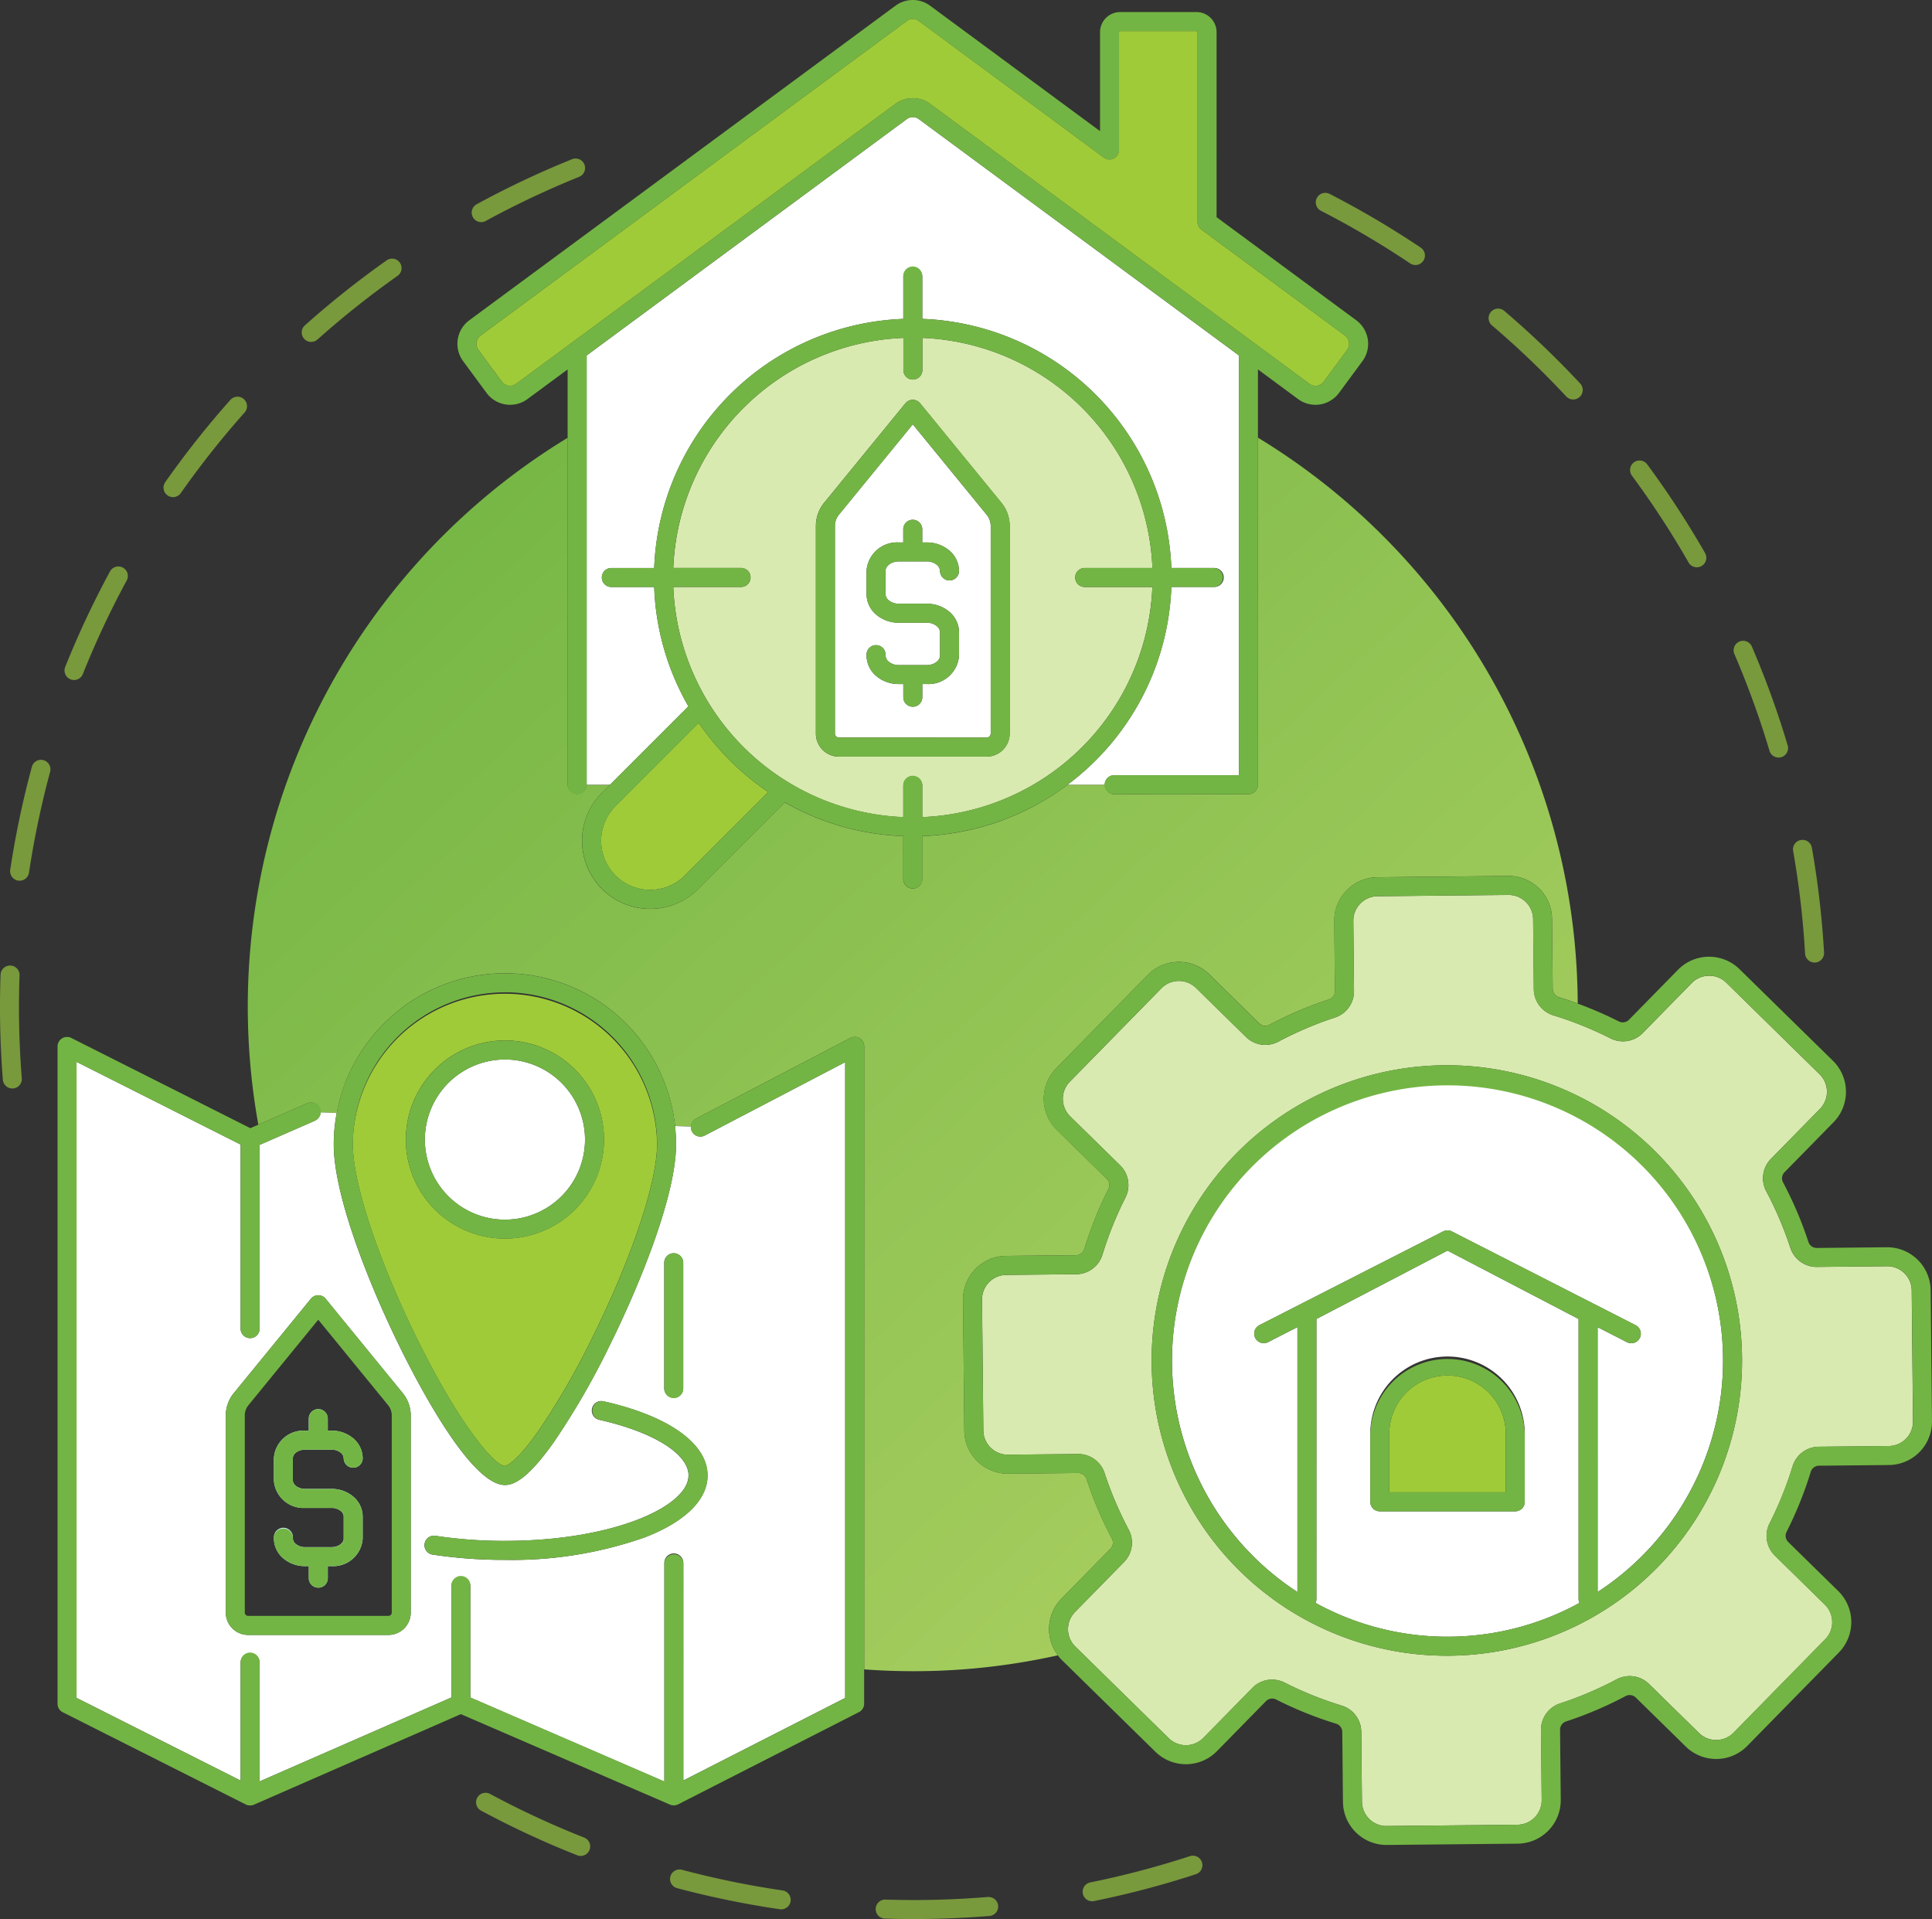 <svg id="Groupe_39873" data-name="Groupe 39873" xmlns="http://www.w3.org/2000/svg" xmlns:xlink="http://www.w3.org/1999/xlink" width="125" height="124.152" viewBox="0 0 125 124.152">
  <rect x="0" y="0" width="125" height="124.152" fill="#333333" stroke="none"/>
  <defs>
    <clipPath id="clip-path">
      <rect id="Rectangle_17507" data-name="Rectangle 17507" width="125" height="124.152" fill="#79993d"/>
    </clipPath>
    <linearGradient id="linear-gradient" x1="-0.203" y1="-0.36" x2="1.32" y2="1.172" gradientUnits="objectBoundingBox">
      <stop offset="0" stop-color="#73b544"/>
      <stop offset="0.259" stop-color="#77b746"/>
      <stop offset="1" stop-color="#c2db6d"/>
    </linearGradient>
  </defs>
  <g id="Groupe_39872" data-name="Groupe 39872" clip-path="url(#clip-path)">
    <path id="Tracé_34955" data-name="Tracé 34955" d="M120.951,44.578a.611.611,0,0,0,.294-.075,58.029,58.029,0,0,1,6.024-2.847.615.615,0,1,0-.46-1.14,59.261,59.261,0,0,0-6.152,2.907.615.615,0,0,0,.295,1.155" transform="translate(-89.818 -30.208)" fill="#79993d"/>
    <path id="Tracé_34956" data-name="Tracé 34956" d="M77.6,71.263a.613.613,0,0,0,.409-.156,58.406,58.406,0,0,1,5.219-4.145.615.615,0,0,0-.708-1,59.67,59.67,0,0,0-5.33,4.233.615.615,0,0,0,.41,1.073" transform="translate(-57.464 -49.146)" fill="#79993d"/>
    <path id="Tracé_34957" data-name="Tracé 34957" d="M16.845,151.852a.614.614,0,0,0,.8-.343,57.548,57.548,0,0,1,2.829-6.037.615.615,0,1,0-1.081-.586,58.788,58.788,0,0,0-2.89,6.166.615.615,0,0,0,.343.8" transform="translate(-12.284 -107.903)" fill="#79993d"/>
    <path id="Tracé_34958" data-name="Tracé 34958" d="M4.758,193.854a.615.615,0,0,0-.754.433,59.487,59.487,0,0,0-1.4,6.661.614.614,0,0,0,.516.7.6.6,0,0,0,.092.007.615.615,0,0,0,.607-.523,58.327,58.327,0,0,1,1.366-6.523.615.615,0,0,0-.433-.754" transform="translate(-1.942 -144.677)" fill="#79993d"/>
    <path id="Tracé_34959" data-name="Tracé 34959" d="M1.266,246.909a.615.615,0,0,0-1.229-.044c-.025.7-.038,1.416-.038,2.119,0,1.559.063,3.136.186,4.687a.615.615,0,0,0,.612.566l.049,0a.615.615,0,0,0,.564-.662c-.121-1.518-.182-3.062-.182-4.589,0-.688.012-1.386.037-2.075" transform="translate(0 -183.818)" fill="#79993d"/>
    <path id="Tracé_34960" data-name="Tracé 34960" d="M41.981,107.553a.615.615,0,0,0,.856-.15,58.133,58.133,0,0,1,4.139-5.225.615.615,0,0,0-.918-.818,59.326,59.326,0,0,0-4.227,5.336.615.615,0,0,0,.15.856" transform="translate(-31.14 -75.502)" fill="#79993d"/>
    <path id="Tracé_34961" data-name="Tracé 34961" d="M230.648,483.919a57.982,57.982,0,0,1-6.663.171.615.615,0,0,0-.039,1.229c.628.02,1.265.03,1.891.03,1.635,0,3.288-.069,4.913-.2a.615.615,0,0,0-.1-1.225" transform="translate(-166.709 -361.196)" fill="#79993d"/>
    <path id="Tracé_34962" data-name="Tracé 34962" d="M178.171,478.258a58.264,58.264,0,0,1-6.529-1.342.615.615,0,0,0-.316,1.188,59.55,59.55,0,0,0,6.668,1.37.638.638,0,0,0,.09.007.615.615,0,0,0,.088-1.223" transform="translate(-127.537 -355.955)" fill="#79993d"/>
    <path id="Tracé_34963" data-name="Tracé 34963" d="M128.494,460.283a57.6,57.6,0,0,1-6.046-2.805.615.615,0,1,0-.581,1.083,58.89,58.89,0,0,0,6.175,2.865.615.615,0,1,0,.452-1.143" transform="translate(-90.719 -341.408)" fill="#79993d"/>
    <path id="Tracé_34964" data-name="Tracé 34964" d="M283.138,473.435a57.653,57.653,0,0,1-6.445,1.7.615.615,0,0,0,.121,1.217.635.635,0,0,0,.122-.012,58.937,58.937,0,0,0,6.583-1.734.615.615,0,1,0-.382-1.169" transform="translate(-206.157 -353.35)" fill="#79993d"/>
    <path id="Tracé_34965" data-name="Tracé 34965" d="M419.7,124.1a.615.615,0,1,0,1.066-.612,59.43,59.43,0,0,0-3.719-5.7.615.615,0,1,0-.989.73A58.33,58.33,0,0,1,419.7,124.1" transform="translate(-310.46 -87.728)" fill="#79993d"/>
    <path id="Tracé_34966" data-name="Tracé 34966" d="M336.055,50.37a57.735,57.735,0,0,1,5.743,3.385.615.615,0,1,0,.684-1.021,59.027,59.027,0,0,0-5.865-3.457.615.615,0,1,0-.562,1.094" transform="translate(-250.583 -36.729)" fill="#79993d"/>
    <path id="Tracé_34967" data-name="Tracé 34967" d="M444.639,170.654a.615.615,0,0,0,1.178-.351,59.026,59.026,0,0,0-2.318-6.4.615.615,0,1,0-1.13.485,57.832,57.832,0,0,1,2.27,6.263" transform="translate(-330.148 -122.061)" fill="#79993d"/>
    <path id="Tracé_34968" data-name="Tracé 34968" d="M458.239,221.67a.615.615,0,0,0,.613.579h.036a.615.615,0,0,0,.578-.649,58.882,58.882,0,0,0-.785-6.761.615.615,0,1,0-1.211.212,57.69,57.69,0,0,1,.768,6.619" transform="translate(-341.45 -159.976)" fill="#79993d"/>
    <path id="Tracé_34969" data-name="Tracé 34969" d="M384.818,84.426a.615.615,0,0,0,.9-.838,59.542,59.542,0,0,0-4.918-4.706.615.615,0,0,0-.8.936,58.259,58.259,0,0,1,4.816,4.608" transform="translate(-283.472 -58.768)" fill="#79993d"/>
    <path id="Tracé_34970" data-name="Tracé 34970" d="M115.86,186.759l3.177-3.239a.564.564,0,0,0,.083-.662,24.493,24.493,0,0,1-1.632-3.831.564.564,0,0,0-.535-.4l-4.536.044a2.816,2.816,0,0,1-2.84-2.784l-.083-8.466a2.815,2.815,0,0,1,2.785-2.839l4.536-.045a.563.563,0,0,0,.527-.409,24.533,24.533,0,0,1,1.557-3.863.563.563,0,0,0-.1-.661l-3.239-3.177a2.816,2.816,0,0,1-.039-3.977l5.928-6.045a2.812,2.812,0,0,1,3.977-.039l3.239,3.177a.563.563,0,0,0,.662.083,24.5,24.5,0,0,1,3.831-1.632.563.563,0,0,0,.4-.535l-.045-4.536a2.812,2.812,0,0,1,2.784-2.839l8.466-.083a2.812,2.812,0,0,1,2.84,2.784l.044,4.536a.564.564,0,0,0,.41.527c.406.124.808.261,1.207.407a43.05,43.05,0,0,0-20.693-36.612V134.1a.615.615,0,0,1-.615.615h-8.672a.615.615,0,0,1-.615-.615h-2.409a16.656,16.656,0,0,1-9.405,3.325v2.748a.615.615,0,1,1-1.229,0v-2.748a16.64,16.64,0,0,1-7.662-2.18l-5.6,5.6a4.405,4.405,0,1,1-6.23-6.23l.512-.512H85.143a.615.615,0,0,1-1.229,0V111.653A43.071,43.071,0,0,0,63.9,156.093l3.165-1.385a.614.614,0,0,1,.81.317.608.608,0,0,1,.049.27l1.051.041a11.071,11.071,0,0,1,21.89.844l1.03.04a.612.612,0,0,1,.327-.521l9.977-5.213a.615.615,0,0,1,.9.545v40.3a42.917,42.917,0,0,0,12.53-.909,2.814,2.814,0,0,1,.232-3.663" transform="translate(-47.186 -83.331)" fill="url(#linear-gradient)"/>
    <path id="Tracé_34971" data-name="Tracé 34971" d="M183.816,72.456h8.057V45.3L171.166,30.012a.659.659,0,0,0-.786,0L149.672,45.3V73.071h1.509L156.254,68a16.632,16.632,0,0,1-2.213-7.719h-2.749a.615.615,0,1,1,0-1.229h2.749a16.764,16.764,0,0,1,16.117-16.117V40.184a.615.615,0,0,1,1.229,0v2.749A16.764,16.764,0,0,1,187.5,59.049h2.749a.615.615,0,1,1,0,1.229H187.5a16.733,16.733,0,0,1-6.711,12.792H183.2a.615.615,0,0,1,.615-.615" transform="translate(-111.715 -22.304)" fill="#fff"/>
    <path id="Tracé_34972" data-name="Tracé 34972" d="M124.446,51.381a.615.615,0,0,0,.615-.615V22.991L145.768,7.708a.659.659,0,0,1,.786,0l20.708,15.283V50.152h-8.057a.615.615,0,1,0,0,1.229h8.672a.615.615,0,0,0,.615-.615V23.9l2.6,1.92a1.894,1.894,0,0,0,2.645-.4l1.516-2.055a1.892,1.892,0,0,0-.4-2.645l-9.037-6.67V2.075A1.3,1.3,0,0,0,164.524.781h-4.953a1.3,1.3,0,0,0-1.294,1.294V8.484L147.285.372a1.882,1.882,0,0,0-2.246,0L117.468,20.72a1.892,1.892,0,0,0-.4,2.645l1.516,2.055a1.894,1.894,0,0,0,2.645.4l2.6-1.92V50.766a.615.615,0,0,0,.615.615m-4.872-26.692-1.516-2.054a.662.662,0,0,1,.139-.926L145.768,1.361a.659.659,0,0,1,.786,0L158.527,10.2a.615.615,0,0,0,.98-.5V2.075a.065.065,0,0,1,.065-.065h4.953a.065.065,0,0,1,.065.065V14.361a.614.614,0,0,0,.25.494l9.287,6.854a.662.662,0,0,1,.139.926l-1.516,2.055a.663.663,0,0,1-.926.14L147.285,6.719a1.883,1.883,0,0,0-2.246,0L120.5,24.829a.663.663,0,0,1-.926-.139" transform="translate(-87.104 0)" fill="#73b544"/>
    <path id="Tracé_34973" data-name="Tracé 34973" d="M148.658,10.343a1.883,1.883,0,0,1,2.246,0l24.538,18.11a.663.663,0,0,0,.926-.139l1.516-2.055a.662.662,0,0,0-.14-.926l-9.287-6.854a.615.615,0,0,1-.25-.495V5.7a.065.065,0,0,0-.064-.065H163.19a.065.065,0,0,0-.065.065v7.627a.615.615,0,0,1-.98.495L150.174,4.985a.659.659,0,0,0-.786,0l-27.57,20.348a.663.663,0,0,0-.14.926l1.516,2.054a.663.663,0,0,0,.926.139Z" transform="translate(-90.724 -3.624)" fill="#9fcb39"/>
    <path id="Tracé_34974" data-name="Tracé 34974" d="M164.18,188.876a16.877,16.877,0,0,1-4.5-4.483l-5.385,5.386a3.175,3.175,0,1,0,4.49,4.491Z" transform="translate(-114.472 -137.631)" fill="#9fcb39"/>
    <path id="Tracé_34975" data-name="Tracé 34975" d="M202.754,102.31H198.4a.615.615,0,1,1,0-1.229h4.359a15.534,15.534,0,0,0-14.886-14.886V88.25a.615.615,0,1,1-1.229,0V86.194a15.533,15.533,0,0,0-14.886,14.886h4.359a.615.615,0,1,1,0,1.229h-4.359A15.534,15.534,0,0,0,186.638,117.2V115.14a.615.615,0,0,1,1.229,0V117.2a15.534,15.534,0,0,0,14.886-14.886m-20.282,10.971a1.49,1.49,0,0,1-1.488-1.488V98.358a2.368,2.368,0,0,1,.533-1.494l5.26-6.437a.615.615,0,0,1,.952,0l5.26,6.437a2.368,2.368,0,0,1,.533,1.494v13.436a1.49,1.49,0,0,1-1.488,1.488Z" transform="translate(-128.196 -64.335)" fill="#d8eaaf"/>
    <path id="Tracé_34976" data-name="Tracé 34976" d="M186.642,88.789h2.749a.615.615,0,0,0,0-1.229h-2.749a16.764,16.764,0,0,0-16.117-16.117V68.694a.615.615,0,1,0-1.229,0v2.749a16.764,16.764,0,0,0-16.117,16.117H150.43a.615.615,0,1,0,0,1.229h2.749a16.632,16.632,0,0,0,2.213,7.719l-5.073,5.073-.511.511a4.4,4.4,0,0,0,6.23,6.229l5.6-5.6a16.628,16.628,0,0,0,7.662,2.18v2.749a.615.615,0,1,0,1.229,0v-2.749a16.757,16.757,0,0,0,16.117-16.117M169.911,101a.615.615,0,0,0-.615.615v2.056a15.534,15.534,0,0,1-14.886-14.886h4.359a.615.615,0,1,0,0-1.229h-4.359A15.534,15.534,0,0,1,169.3,72.673v2.056a.615.615,0,1,0,1.229,0V72.673a15.534,15.534,0,0,1,14.886,14.886h-4.359a.615.615,0,1,0,0,1.229h4.359a15.534,15.534,0,0,1-14.886,14.886V101.62a.615.615,0,0,0-.615-.615m-19.233,6.447a3.174,3.174,0,0,1,0-4.491l5.385-5.385a16.882,16.882,0,0,0,4.5,4.482l-5.394,5.394a3.179,3.179,0,0,1-4.491,0" transform="translate(-110.853 -50.814)" fill="#73b544"/>
    <path id="Tracé_34977" data-name="Tracé 34977" d="M222.825,128.513a.259.259,0,0,0,.259-.259V114.819a1.135,1.135,0,0,0-.256-.716l-4.784-5.855L213.26,114.1a1.136,1.136,0,0,0-.255.716v13.435a.259.259,0,0,0,.259.259Zm-5.686-12.621h.289v-.853a.614.614,0,0,1,.614-.615h0a.614.614,0,0,1,.615.614v.854h.29a2.239,2.239,0,0,1,1.435.5,1.756,1.756,0,0,1,.653,1.341.615.615,0,0,1-.614.615h0a.615.615,0,0,1-.615-.614.541.541,0,0,0-.211-.4,1.023,1.023,0,0,0-.648-.217h-1.807c-.466,0-.859.282-.859.615v1.507a.539.539,0,0,0,.211.4,1.024,1.024,0,0,0,.648.217h1.808a2.238,2.238,0,0,1,1.435.5,1.756,1.756,0,0,1,.654,1.341v1.507a1.98,1.98,0,0,1-2.088,1.846h-.289v.854a.615.615,0,0,1-.614.615h0a.614.614,0,0,1-.615-.614v-.853h-.29a2.238,2.238,0,0,1-1.435-.5,1.756,1.756,0,0,1-.654-1.341v-.061a.615.615,0,0,1,.614-.615h0a.615.615,0,0,1,.615.614v.061a.541.541,0,0,0,.211.4,1.024,1.024,0,0,0,.648.217h1.807c.466,0,.859-.282.859-.615V121.7a.54.54,0,0,0-.211-.4,1,1,0,0,0-.649-.217H217.14a2.239,2.239,0,0,1-1.435-.5,1.757,1.757,0,0,1-.653-1.341v-1.507a1.98,1.98,0,0,1,2.088-1.845" transform="translate(-158.987 -80.797)" fill="#fff"/>
    <path id="Tracé_34978" data-name="Tracé 34978" d="M220.7,123.585V110.149a2.369,2.369,0,0,0-.533-1.494l-5.26-6.437a.614.614,0,0,0-.952,0l-5.26,6.437a2.368,2.368,0,0,0-.533,1.494v13.436a1.49,1.49,0,0,0,1.488,1.488h9.561a1.49,1.49,0,0,0,1.488-1.488m-11.308,0V110.149a1.136,1.136,0,0,1,.255-.716l4.784-5.855,4.784,5.855a1.134,1.134,0,0,1,.255.716v13.436a.259.259,0,0,1-.259.259h-9.561a.259.259,0,0,1-.259-.259" transform="translate(-155.37 -76.127)" fill="#73b544"/>
    <path id="Tracé_34979" data-name="Tracé 34979" d="M221.726,138.76a2.238,2.238,0,0,0,1.435.5h1.808a1,1,0,0,1,.649.217.538.538,0,0,1,.211.4v1.507c0,.333-.393.615-.859.615h-1.807a1.023,1.023,0,0,1-.648-.217.539.539,0,0,1-.211-.4v-.061a.615.615,0,0,0-.615-.614h0a.615.615,0,0,0-.614.615v.061a1.756,1.756,0,0,0,.653,1.341,2.239,2.239,0,0,0,1.435.5h.29v.854a.615.615,0,0,0,.615.614h0a.614.614,0,0,0,.614-.615v-.854h.289a1.98,1.98,0,0,0,2.088-1.846v-1.507a1.758,1.758,0,0,0-.654-1.341,2.239,2.239,0,0,0-1.435-.5h-1.809a1.023,1.023,0,0,1-.648-.217.54.54,0,0,1-.211-.4v-1.507c0-.333.393-.615.859-.615h1.807a1.023,1.023,0,0,1,.648.217.539.539,0,0,1,.211.4.615.615,0,0,0,.615.614h0a.615.615,0,0,0,.614-.615,1.756,1.756,0,0,0-.653-1.341,2.239,2.239,0,0,0-1.435-.5h-.29v-.854a.615.615,0,0,0-.615-.614h0a.615.615,0,0,0-.615.615v.854h-.289a1.98,1.98,0,0,0-2.088,1.846v1.507a1.757,1.757,0,0,0,.654,1.341" transform="translate(-165.009 -98.971)" fill="#73b544"/>
    <path id="Tracé_34980" data-name="Tracé 34980" d="M34.949,274.7l-3.577,1.565v11.911a.615.615,0,0,1-1.229,0V276.241l-10.614-5.348v41.148l10.614,5.348v-7.646a.615.615,0,0,1,1.229,0v7.7l12.407-5.429V304.8a.615.615,0,0,1,1.229,0v7.219l12.55,5.435V303.336a.615.615,0,1,1,1.229,0v14.048l10.471-5.341V270.91l-9.077,4.743a.611.611,0,0,1-.9-.569l-1.03-.04a11.135,11.135,0,0,1,.065,1.191c0,3.226-2.256,8.907-4.367,13.149a48.956,48.956,0,0,1-3.527,6.089c-1.764,2.505-2.659,2.795-3.179,2.795-2.162,0-5.458-6.214-6.775-8.886-2.078-4.216-4.3-9.883-4.3-13.146a11.082,11.082,0,0,1,.191-2.036l-1.051-.041a.613.613,0,0,1-.366.54m22.609,9.165a.615.615,0,0,1,1.229,0v8.171a.615.615,0,0,1-1.229,0Zm1.573,13.789c0-1.4-2.263-2.81-5.766-3.6a.615.615,0,1,1,.269-1.2c4.212.945,6.726,2.737,6.726,4.8,0,1.565-1.439,2.985-4.053,4a25.931,25.931,0,0,1-9.06,1.46,31.069,31.069,0,0,1-4.7-.346.615.615,0,0,1,.187-1.215,29.826,29.826,0,0,0,4.511.332c7,0,11.883-2.229,11.883-4.23M35.644,286.217l4.994,6.112a2.28,2.28,0,0,1,.513,1.438v12.757a1.446,1.446,0,0,1-1.444,1.444H30.629a1.446,1.446,0,0,1-1.444-1.444V293.767a2.279,2.279,0,0,1,.513-1.438l4.994-6.112a.615.615,0,0,1,.952,0" transform="translate(-14.576 -202.195)" fill="#fff"/>
    <path id="Tracé_34981" data-name="Tracé 34981" d="M66.573,264.622a.614.614,0,0,0-.6-.019l-9.977,5.213a.615.615,0,1,0,.569,1.09l9.077-4.743V307.3l-10.472,5.34V298.588a.615.615,0,0,0-1.229,0V312.7l-12.55-5.435v-7.219a.615.615,0,1,0-1.229,0v7.221L27.752,312.7V305a.615.615,0,1,0-1.229,0v7.645l-10.615-5.348V266.146l10.615,5.348v11.934a.615.615,0,0,0,1.229,0V271.517l3.577-1.565a.615.615,0,1,0-.493-1.126l-3.166,1.385-.515.225L15.57,264.6a.615.615,0,0,0-.891.549v42.525a.615.615,0,0,0,.338.549l11.844,5.967.026.011.023.01a.58.58,0,0,0,.1.03l.019,0a.583.583,0,0,0,.237,0h0a.6.6,0,0,0,.115-.037h0l13.391-5.86L54.309,314.2h0a.611.611,0,0,0,.124.038c.013,0,.025,0,.038,0a.584.584,0,0,0,.08.008h.01c.016,0,.033,0,.049-.005a.6.6,0,0,0,.081-.011c.015,0,.029-.009.044-.014a.577.577,0,0,0,.078-.029l.018-.007,11.7-5.967a.615.615,0,0,0,.335-.548V265.148a.615.615,0,0,0-.3-.526" transform="translate(-10.956 -197.448)" fill="#73b544"/>
    <path id="Tracé_34982" data-name="Tracé 34982" d="M113.471,366.485a29.83,29.83,0,0,1-4.511-.332.615.615,0,0,0-.187,1.215,31.069,31.069,0,0,0,4.7.346,25.932,25.932,0,0,0,9.06-1.46c2.614-1.013,4.053-2.433,4.053-4,0-2.058-2.514-3.85-6.726-4.8a.615.615,0,0,0-.269,1.2c3.5.786,5.766,2.2,5.766,3.6,0,2-4.88,4.229-11.883,4.229" transform="translate(-80.799 -266.798)" fill="#73b544"/>
    <path id="Tracé_34983" data-name="Tracé 34983" d="M90.016,262.987c0,2.515,1.637,7.462,4.171,12.6,2.757,5.594,5.014,8.2,5.672,8.2.005,0,.615-.05,2.2-2.317a48.122,48.122,0,0,0,3.423-5.929c2.562-5.156,4.217-10.085,4.217-12.558a9.844,9.844,0,0,0-19.687,0m9.844-6.726a6.41,6.41,0,1,1-6.41,6.41,6.417,6.417,0,0,1,6.41-6.41" transform="translate(-67.188 -188.947)" fill="#9fcb39"/>
    <path id="Tracé_34984" data-name="Tracé 34984" d="M89.466,272.515c1.317,2.672,4.613,8.886,6.775,8.886.52,0,1.415-.29,3.179-2.795a48.966,48.966,0,0,0,3.527-6.089c2.111-4.241,4.367-9.923,4.367-13.149a11.2,11.2,0,0,0-.065-1.191,11.073,11.073,0,0,0-22.081,1.191c0,3.263,2.22,8.931,4.3,13.146m6.775-22.99a9.855,9.855,0,0,1,9.844,9.844c0,2.473-1.655,7.4-4.217,12.557a48.106,48.106,0,0,1-3.423,5.929c-1.589,2.267-2.2,2.316-2.2,2.317-.658,0-2.915-2.606-5.672-8.2-2.534-5.141-4.171-10.088-4.171-12.6a9.855,9.855,0,0,1,9.844-9.844" transform="translate(-63.57 -185.329)" fill="#73b544"/>
    <path id="Tracé_34985" data-name="Tracé 34985" d="M108.4,275.466a5.181,5.181,0,1,0,5.181-5.181,5.187,5.187,0,0,0-5.181,5.181" transform="translate(-80.912 -201.741)" fill="#fff"/>
    <path id="Tracé_34986" data-name="Tracé 34986" d="M103.555,271.846a6.41,6.41,0,1,0,6.41-6.41,6.417,6.417,0,0,0-6.41,6.41m6.41-5.181a5.181,5.181,0,1,1-5.181,5.181,5.186,5.186,0,0,1,5.181-5.181" transform="translate(-77.294 -198.122)" fill="#73b544"/>
    <path id="Tracé_34987" data-name="Tracé 34987" d="M68.7,354.56h-.243v.779a.615.615,0,0,1-.614.615h0a.614.614,0,0,1-.615-.614v-.78h-.244a2.157,2.157,0,0,1-1.383-.484,1.7,1.7,0,0,1-.631-1.3v-.058a.615.615,0,1,1,1.229,0v.058a.481.481,0,0,0,.189.353.939.939,0,0,0,.6.2H68.7c.426,0,.785-.254.785-.553v-1.431a.482.482,0,0,0-.189-.354.94.94,0,0,0-.6-.2H66.982a1.911,1.911,0,0,1-2.014-1.781v-1.431a1.911,1.911,0,0,1,2.014-1.784h.243v-.779a.615.615,0,0,1,.614-.615h0a.615.615,0,0,1,.615.614v.779H68.7a2.156,2.156,0,0,1,1.383.484,1.7,1.7,0,0,1,.631,1.3.615.615,0,0,1-.614.615h0a.615.615,0,0,1-.615-.615.481.481,0,0,0-.189-.354.941.941,0,0,0-.6-.2H66.981c-.425,0-.785.254-.785.553v1.431c0,.3.36.553.785.553H68.7a2.156,2.156,0,0,1,1.382.484,1.7,1.7,0,0,1,.632,1.3v1.431A1.911,1.911,0,0,1,68.7,354.56" transform="translate(-47.248 -253.239)" fill="#cff1ff"/>
    <path id="Tracé_34988" data-name="Tracé 34988" d="M63.115,330.653l-4.994,6.112a2.279,2.279,0,0,0-.513,1.438v12.757a1.446,1.446,0,0,0,1.444,1.444H68.13a1.446,1.446,0,0,0,1.444-1.444V338.2a2.278,2.278,0,0,0-.513-1.438l-4.994-6.112a.615.615,0,0,0-.952,0m5.23,20.308a.215.215,0,0,1-.215.214H59.052a.215.215,0,0,1-.215-.214V338.2a1.045,1.045,0,0,1,.236-.66l4.518-5.53,4.518,5.53a1.047,1.047,0,0,1,.236.66Z" transform="translate(-42.999 -246.631)" fill="#73b544"/>
    <path id="Tracé_34989" data-name="Tracé 34989" d="M74.985,365.131a2.157,2.157,0,0,0-1.383-.484H71.885c-.425,0-.785-.253-.785-.553v-1.431c0-.3.359-.553.785-.554H73.6a.941.941,0,0,1,.6.2.482.482,0,0,1,.189.353.615.615,0,0,0,.615.614h0a.615.615,0,0,0,.614-.615,1.7,1.7,0,0,0-.632-1.3,2.155,2.155,0,0,0-1.382-.484h-.244V360.1a.615.615,0,0,0-.615-.615h0a.615.615,0,0,0-.614.615v.78h-.243a1.912,1.912,0,0,0-2.014,1.784V364.1a1.911,1.911,0,0,0,2.015,1.781H73.6a.94.94,0,0,1,.6.2.481.481,0,0,1,.189.354v1.431c0,.3-.359.553-.785.553H71.887a.941.941,0,0,1-.6-.2.482.482,0,0,1-.189-.353V367.8a.615.615,0,0,0-1.229,0v.058a1.7,1.7,0,0,0,.632,1.3,2.156,2.156,0,0,0,1.383.484h.244v.779a.615.615,0,0,0,.615.614h0a.615.615,0,0,0,.614-.615v-.779H73.6a1.911,1.911,0,0,0,2.013-1.783v-1.431a1.7,1.7,0,0,0-.631-1.3" transform="translate(-52.151 -268.322)" fill="#73b544"/>
    <path id="Tracé_34990" data-name="Tracé 34990" d="M170.1,329.016a.615.615,0,0,0,.615-.615v-8.171a.615.615,0,0,0-1.229,0V328.4a.615.615,0,0,0,.615.615" transform="translate(-126.506 -238.562)" fill="#73b544"/>
    <path id="Tracé_34991" data-name="Tracé 34991" d="M309.21,263.965a1.582,1.582,0,0,0,1.567-1.6l-.083-8.466a1.583,1.583,0,0,0-1.6-1.567l-4.536.045h-.018a1.788,1.788,0,0,1-1.7-1.245,23.251,23.251,0,0,0-1.55-3.639,1.788,1.788,0,0,1,.291-2.1l3.177-3.24a1.584,1.584,0,0,0-.022-2.238L298.7,233.99a1.583,1.583,0,0,0-2.238.022l-3.177,3.239a1.788,1.788,0,0,1-2.094.332,23.277,23.277,0,0,0-3.668-1.478,1.788,1.788,0,0,1-1.278-1.69l-.045-4.536a1.583,1.583,0,0,0-1.6-1.567l-8.466.083a1.582,1.582,0,0,0-1.567,1.6l.044,4.536a1.788,1.788,0,0,1-1.245,1.715,23.24,23.24,0,0,0-3.638,1.55,1.789,1.789,0,0,1-2.1-.291l-3.24-3.177a1.584,1.584,0,0,0-2.238.022l-5.927,6.045a1.585,1.585,0,0,0,.022,2.238l3.239,3.177a1.788,1.788,0,0,1,.332,2.093,23.266,23.266,0,0,0-1.478,3.668,1.788,1.788,0,0,1-1.69,1.278l-4.536.044a1.584,1.584,0,0,0-1.567,1.6l.083,8.466a1.585,1.585,0,0,0,1.582,1.567h.016l4.536-.045a1.787,1.787,0,0,1,1.715,1.245,23.288,23.288,0,0,0,1.55,3.638,1.788,1.788,0,0,1-.291,2.1l-3.177,3.239a1.584,1.584,0,0,0,.022,2.238l6.045,5.928a1.584,1.584,0,0,0,2.238-.022l3.177-3.239a1.769,1.769,0,0,1,1.267-.531,1.829,1.829,0,0,1,.826.2,23.253,23.253,0,0,0,3.668,1.478,1.788,1.788,0,0,1,1.278,1.69l.045,4.536a1.584,1.584,0,0,0,1.582,1.567h.016l8.466-.083a1.583,1.583,0,0,0,1.567-1.6l-.045-4.536a1.788,1.788,0,0,1,1.245-1.715,23.275,23.275,0,0,0,3.638-1.55,1.788,1.788,0,0,1,2.1.291l3.24,3.176a1.584,1.584,0,0,0,2.238-.022l5.927-6.045a1.582,1.582,0,0,0-.022-2.238l-3.24-3.177a1.788,1.788,0,0,1-.332-2.093,23.274,23.274,0,0,0,1.479-3.668,1.787,1.787,0,0,1,1.69-1.278Zm-28.549,13.565a19.1,19.1,0,1,1,19.057-19.1,19.1,19.1,0,0,1-19.057,19.1" transform="translate(-187.007 -170.413)" fill="#d8eaaf"/>
    <path id="Tracé_34992" data-name="Tracé 34992" d="M308.3,250.27a2.812,2.812,0,0,0-2.84-2.784l-4.536.045h-.005a.564.564,0,0,1-.53-.4,24.452,24.452,0,0,0-1.632-3.831.564.564,0,0,1,.083-.662l3.177-3.24a2.812,2.812,0,0,0-.039-3.977l-6.045-5.928a2.815,2.815,0,0,0-3.977.039l-3.177,3.24a.563.563,0,0,1-.661.1,24.459,24.459,0,0,0-2.655-1.15q-.6-.219-1.207-.407a.563.563,0,0,1-.41-.527l-.044-4.536a2.812,2.812,0,0,0-2.84-2.785l-8.466.083a2.812,2.812,0,0,0-2.785,2.84l.045,4.536a.564.564,0,0,1-.4.535,24.511,24.511,0,0,0-3.831,1.632.563.563,0,0,1-.662-.083l-3.24-3.177a2.812,2.812,0,0,0-3.977.039l-5.928,6.045a2.816,2.816,0,0,0,.039,3.977L255,243.068a.563.563,0,0,1,.1.661,24.533,24.533,0,0,0-1.557,3.863.563.563,0,0,1-.527.409l-4.536.045a2.815,2.815,0,0,0-2.785,2.84l.083,8.466a2.816,2.816,0,0,0,2.84,2.784l4.536-.045a.564.564,0,0,1,.535.4,24.5,24.5,0,0,0,1.632,3.831.564.564,0,0,1-.083.662l-3.177,3.239a2.837,2.837,0,0,0,.039,3.977l6.045,5.927a2.815,2.815,0,0,0,3.977-.039l3.177-3.24a.563.563,0,0,1,.661-.1,24.472,24.472,0,0,0,3.863,1.557.564.564,0,0,1,.41.527l.044,4.536a2.815,2.815,0,0,0,2.812,2.785h.028l8.466-.083a2.812,2.812,0,0,0,2.785-2.839l-.045-4.536a.563.563,0,0,1,.4-.535,24.508,24.508,0,0,0,3.831-1.632.564.564,0,0,1,.663.083l3.24,3.177a2.815,2.815,0,0,0,3.977-.039l5.927-6.045a2.812,2.812,0,0,0-.039-3.977l-3.24-3.177a.564.564,0,0,1-.1-.66,24.467,24.467,0,0,0,1.557-3.863.563.563,0,0,1,.527-.409l4.536-.044a2.812,2.812,0,0,0,2.785-2.84Zm-8.94,11.4a23.258,23.258,0,0,1-1.478,3.668,1.788,1.788,0,0,0,.332,2.093l3.239,3.177a1.582,1.582,0,0,1,.022,2.238l-5.928,6.045a1.584,1.584,0,0,1-2.238.022l-3.239-3.177a1.789,1.789,0,0,0-2.1-.291,23.26,23.26,0,0,1-3.638,1.55,1.788,1.788,0,0,0-1.245,1.715l.045,4.536a1.583,1.583,0,0,1-1.567,1.6l-8.466.083h-.016a1.585,1.585,0,0,1-1.582-1.567l-.044-4.536a1.788,1.788,0,0,0-1.278-1.69,23.289,23.289,0,0,1-3.668-1.479,1.829,1.829,0,0,0-.826-.2,1.769,1.769,0,0,0-1.267.531l-3.176,3.239a1.585,1.585,0,0,1-2.238.022l-6.045-5.928a1.584,1.584,0,0,1-.022-2.238l3.177-3.24a1.788,1.788,0,0,0,.291-2.1,23.263,23.263,0,0,1-1.55-3.638,1.787,1.787,0,0,0-1.715-1.245l-4.536.045h-.016a1.584,1.584,0,0,1-1.582-1.567l-.083-8.466a1.584,1.584,0,0,1,1.567-1.6l4.536-.044a1.788,1.788,0,0,0,1.69-1.278,23.263,23.263,0,0,1,1.478-3.668,1.788,1.788,0,0,0-.332-2.094l-3.239-3.177a1.584,1.584,0,0,1-.022-2.238l5.928-6.045a1.584,1.584,0,0,1,2.238-.022l3.24,3.177a1.788,1.788,0,0,0,2.1.291,23.255,23.255,0,0,1,3.638-1.55,1.788,1.788,0,0,0,1.245-1.715l-.045-4.536a1.582,1.582,0,0,1,1.567-1.6l8.466-.083a1.583,1.583,0,0,1,1.6,1.567l.044,4.536a1.788,1.788,0,0,0,1.278,1.69,23.254,23.254,0,0,1,3.668,1.478,1.788,1.788,0,0,0,2.094-.332l3.177-3.24a1.582,1.582,0,0,1,2.238-.022l6.045,5.928a1.584,1.584,0,0,1,.022,2.238l-3.177,3.239a1.789,1.789,0,0,0-.291,2.1,23.257,23.257,0,0,1,1.55,3.638,1.788,1.788,0,0,0,1.7,1.245h.018l4.536-.045a1.582,1.582,0,0,1,1.6,1.567l.083,8.466a1.583,1.583,0,0,1-1.567,1.6l-4.536.044a1.788,1.788,0,0,0-1.69,1.278" transform="translate(-183.388 -166.794)" fill="#73b544"/>
    <path id="Tracé_34993" data-name="Tracé 34993" d="M316.831,276.6a17.875,17.875,0,0,0-9.71,32.851V292.312l-1.9.972a.615.615,0,0,1-.559-1.1l11.894-6.067a.564.564,0,0,1,.055-.024l.009,0a.636.636,0,0,1,.067-.021h0a.621.621,0,0,1,.218-.013h0a.6.6,0,0,1,.069.013l.017.005c.018,0,.035.01.053.016l.023.01.042.018L329,292.188a.615.615,0,1,1-.558,1.1l-1.9-.972V309.45a17.875,17.875,0,0,0-9.71-32.851" transform="translate(-223.177 -206.454)" fill="#fff"/>
    <path id="Tracé_34994" data-name="Tracé 34994" d="M344.172,344.018a17.683,17.683,0,0,0,8.537-2.186.608.608,0,0,1-.057-.255V323.463l-8.48-4.424-8.481,4.424v18.114a.609.609,0,0,1-.057.255,17.679,17.679,0,0,0,8.537,2.187m0-18.128a5,5,0,0,1,5,5v4.4a.615.615,0,0,1-.615.615H339.79a.615.615,0,0,1-.615-.615v-4.4a5,5,0,0,1,5-5" transform="translate(-250.519 -238.131)" fill="#fff"/>
    <path id="Tracé_34995" data-name="Tracé 34995" d="M313.213,271.751a19.1,19.1,0,1,0,19.057,19.1,19.1,19.1,0,0,0-19.057-19.1m-8.481,16.416,8.481-4.424,8.48,4.424v18.114a.608.608,0,0,0,.057.255,17.761,17.761,0,0,1-17.075,0,.612.612,0,0,0,.057-.255Zm18.191,17.664V288.693l1.9.972a.615.615,0,0,0,.559-1.1L313.492,282.5c-.013-.007-.028-.012-.042-.018l-.023-.01c-.017-.007-.035-.011-.053-.016l-.017-.005a.587.587,0,0,0-.069-.013h0a.616.616,0,0,0-.218.013h0a.633.633,0,0,0-.067.021l-.009,0c-.019.007-.037.015-.055.024l-11.894,6.067a.615.615,0,0,0,.558,1.1l1.9-.972v17.138a17.827,17.827,0,1,1,19.42,0" transform="translate(-219.559 -202.835)" fill="#73b544"/>
    <path id="Tracé_34996" data-name="Tracé 34996" d="M354.443,358.461h7.536v-3.789a3.768,3.768,0,0,0-7.536,0Z" transform="translate(-264.557 -261.916)" fill="#9fcb39"/>
    <path id="Tracé_34997" data-name="Tracé 34997" d="M349.594,355.457a.615.615,0,0,0,.615.615h8.765a.615.615,0,0,0,.615-.615v-4.4a5,5,0,0,0-9.995,0Zm5-8.171a3.772,3.772,0,0,1,3.768,3.768v3.789h-7.536v-3.789a3.772,3.772,0,0,1,3.768-3.768" transform="translate(-260.938 -258.297)" fill="#73b544"/>
  </g>
</svg>
